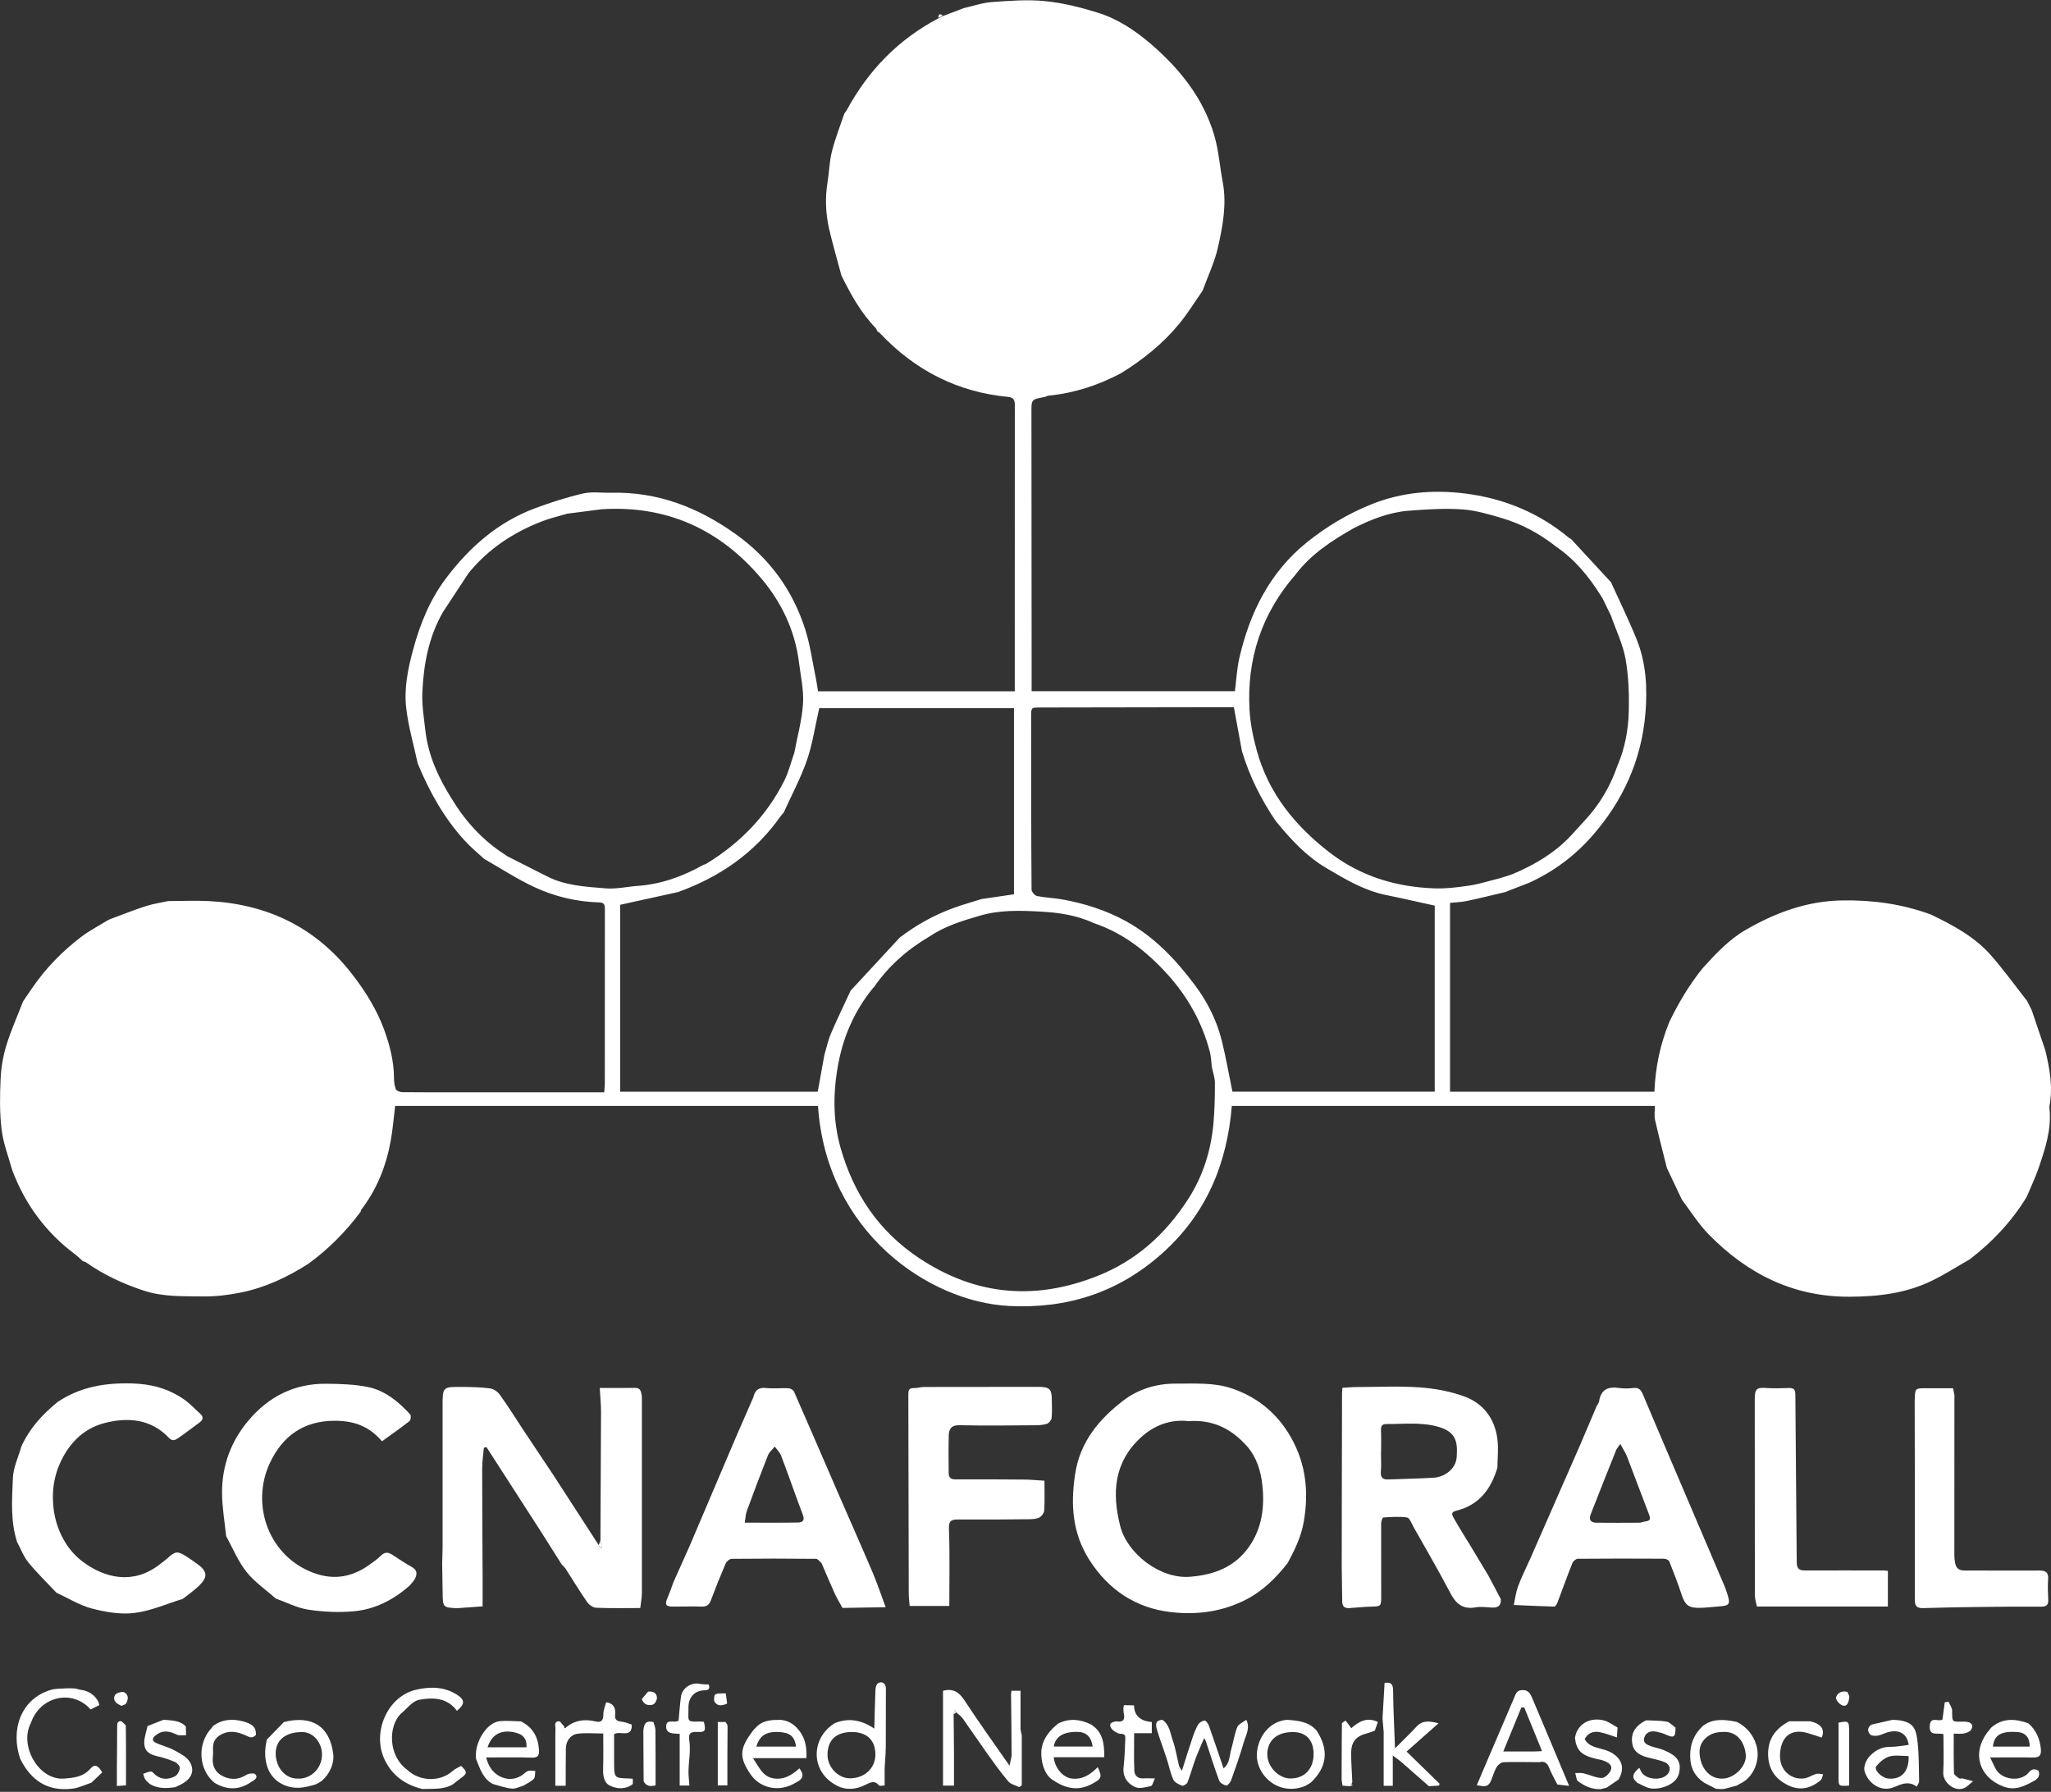 <?xml version="1.0" encoding="UTF-8"?>
<svg id="Camada_2" data-name="Camada 2" xmlns="http://www.w3.org/2000/svg" viewBox="0 0 341.86 298.62">
  <rect x="0" y="0" width="341.86" height="298.62" fill="#333333" stroke="none"/>
  <defs>
    <style>
      .cls-1 {
        fill: #fff;
      }
    </style>
  </defs>
  <g id="Camada_1-2" data-name="Camada 1">
    <g>
      <path class="cls-1" d="m268.54,97.08c1.44,3.18,2.99,6.32,4.29,9.56,1.56,3.92,1.77,8.09,1.43,12.22-.65,7.78-3.72,14.59-8.88,20.46-2.95,3.36-6.46,5.96-10.53,7.81-1.33.52-2.66,1.03-3.99,1.55-2.14.5-4.28,1.04-6.43,1.49-.87.18-1.78.2-2.74.3v31.47h34.07c.15-4.05.97-7.92,2.49-11.64,1.54-3.18,3.33-6.2,5.56-8.96,2.16-2.37,4.35-4.74,7.15-6.36,5.01-2.9,10.29-4.85,16.22-4.92,5.05-.07,9.9.61,14.63,2.34,3.7,1.78,7.34,3.71,10.08,6.85,2.11,2.42,4,5.03,5.98,7.56.25.5.51,1,.76,1.5.76,2.24,1.52,4.49,2.28,6.73.73,3.04,1.29,6.1.7,9.24-.03.16-.02.33,0,.5.35,3.44-.71,6.64-1.79,9.81-.56,1.65-1.32,3.24-2,4.86-2.48,4.08-5.69,7.49-9.46,10.4-2.12,1.21-4.19,2.55-6.39,3.61-4.31,2.09-8.91,2.63-13.68,2.65-9.42.04-17.04-3.83-23.46-10.36-1.7-1.73-3.01-3.86-4.49-5.81-.84-1.77-1.67-3.53-2.51-5.3-.66-2.67-1.36-5.33-1.97-8.01-.16-.7-.02-1.47-.02-2.32h-70.52c-.8,9.7-4.26,18.03-11.66,24.62-7.31,6.51-15.81,9.21-25.47,8.72-13.41-.69-30.44-12.32-31.85-33.34h-70.48c-.24,1.99-.39,3.9-.73,5.78-.76,4.24-2.32,8.15-4.97,11.59-.04.06-.02.16-.03.24-2.5,3.35-5.4,6.29-8.8,8.74-3.48,2.22-7.18,3.95-11.23,4.76-2,.4-4.06.66-6.09.64-3.39-.05-6.78.12-10.12-.99-3.41-1.13-6.59-2.61-9.51-4.66-.16-.11-.37-.15-.56-.22-.43-.38-.83-.79-1.28-1.13-4.9-3.65-8.36-8.36-10.51-14.06-.61-2.24-1.49-4.45-1.76-6.73-.34-2.78-.3-5.62-.17-8.43.08-1.88.4-3.79.95-5.59.77-2.51,1.85-4.92,2.8-7.37.5-.74,1.01-1.47,1.51-2.21,2.25-3.3,5.01-6.12,8.17-8.53,1.34-1.02,2.86-1.8,4.29-2.69.16-.08.33-.17.49-.25,1.99-.73,3.96-1.53,5.98-2.18,1.21-.39,2.49-.58,3.74-.85,2.24,0,4.49-.11,6.73,0,9.75.49,17.82,4.33,23.88,12.12,2.24,2.87,4.15,5.93,5.4,9.35.93,2.56,1.61,5.2,1.63,7.96,0,.65.07,1.33.31,1.93.11.27.69.49,1.07.49,3.24.04,6.48.02,9.72.02,7.48,0,14.95,0,22.43,0,.45,0,.91,0,1.51,0,.04-.5.1-.94.1-1.37,0-9.71,0-19.43.01-29.14,0-.73-.09-1.12-.99-1.14-3.77-.1-7.42-.99-10.81-2.57-2.87-1.34-5.55-3.1-8.32-4.68-1.08-1-2.24-1.94-3.23-3.03-3.46-3.78-5.91-8.18-7.85-12.89-.65-3.03-1.53-6.04-1.9-9.1-.41-3.35.27-6.66,1.16-9.93,1.16-4.28,2.82-8.33,5.49-11.85,3.89-5.15,8.64-9.34,14.8-11.63,2.61-.97,5.28-1.83,7.98-2.46,1.5-.35,3.13-.09,4.71-.13,7.72-.19,14.46,2.41,20.69,6.84,5.72,4.06,9.59,9.4,11.69,16.01.82,2.6,1.18,5.35,1.74,8.03.15.71.24,1.43.37,2.21h32.79c0-1.97,0-3.91,0-5.85,0-13.95,0-27.9.01-41.85,0-.85-.23-1.28-1.1-1.36-8.46-.8-15.53-4.43-21.34-10.58-.14-.14-.32-.24-.48-.37-.09-.18-.15-.4-.28-.54-2.47-2.54-4.15-5.6-5.7-8.74-.69-2.57-1.44-5.13-2.04-7.72-.59-2.56-.71-5.16-.28-7.78.28-1.72.31-3.49.73-5.17.54-2.15,1.37-4.23,2.08-6.34.14-.2.31-.38.42-.6,3.58-6.59,8.59-11.76,15.27-15.26.25-.13.5-.25.75-.38,1.16-.44,2.32-.88,3.48-1.32,1.56-.35,3.11-.9,4.69-1.01,2.95-.21,5.94-.45,8.86-.15,2.95.29,5.89,1.03,8.73,1.91,3.36,1.04,6.3,3,8.96,5.29,4.79,4.14,8.67,8.99,10.49,15.16.74,2.51.92,5.18,1.41,7.77.7,3.71.01,7.34-.79,10.9-.56,2.48-1.69,4.83-2.57,7.24-1.29,1.85-2.48,3.79-3.91,5.53-2.72,3.31-6.05,5.96-9.68,8.21-3.79,2.01-7.8,3.32-12.09,3.74-.23.02-.45.19-.68.23-2.2.4-2.17.4-2.16,2.65.02,13.82.02,27.65.03,41.47,0,1.61,0,3.22,0,4.9h33.89c.23-1.84.32-3.72.73-5.52,1.75-7.57,5.06-14.28,11.24-19.27,3.28-2.64,6.84-4.77,10.79-6.36,5.03-2.02,10.26-2.44,15.46-1.81,6.41.78,12.35,3.15,17.4,7.36.12.1.28.17.42.26,2.24,2.42,4.48,4.84,6.72,7.27Zm-184.45,45.29l.47.33,6.46,3.27c3.11,1.64,6.55,1.8,9.92,2.08,1.76.15,3.56-.28,5.35-.41,3.93-.28,7.53-1.59,10.94-3.5.19-.07.39-.12.56-.23,5.57-3.4,9.97-7.92,12.92-13.77.74-1.48,1.14-3.13,1.69-4.7.51-2.73,1.27-5.44,1.45-8.2.14-2.24-.39-4.54-.67-6.8-.66-5.34-2.9-10.05-6.32-14.08-6.93-8.17-15.77-12.18-26.58-11.49-1.91.25-3.82.49-5.74.74-1.37.41-2.77.73-4.11,1.24-4.84,1.85-9.05,4.63-12.35,8.69-1.42,2.16-2.84,4.32-4.26,6.48-2.36,4.12-3.21,8.66-3.42,13.31-.1,2.1.25,4.23.49,6.34.47,4.22,2.19,7.97,4.44,11.51,2.24,3.7,5.1,6.83,8.75,9.19Zm57.68,22.74c2.73-2.95,5.46-5.9,8.19-8.85,2.76-2.11,5.76-3.78,9.03-4.96,1.52-.55,3.08-.98,4.62-1.47,1.79-.26,3.59-.52,5.4-.79v-31.02h-32.46c-.69,3.02-1.1,5.92-2.04,8.65-1.04,3-2.56,5.82-3.87,8.73-.18.22-.38.43-.55.66-4.3,6.09-10.13,10.11-17.08,12.61-3.21.71-6.43,1.42-9.64,2.12v31.15h32.93c.38-2.1.75-4.13,1.11-6.15.36-1.18.61-2.41,1.09-3.54,1.03-2.41,2.18-4.76,3.27-7.13Zm70.93-28.19c-2.47-3.63-4.43-7.51-5.69-11.73-.44-2.38-.88-4.76-1.35-7.33-.43,0-1.05,0-1.66,0-10.18.02-20.36.04-30.53.05-1.6,0-1.6-.04-1.6,1.58,0,9.59,0,19.18.07,28.77,0,.37.54.99.92,1.07,1.35.28,2.75.31,4.11.55,3.78.67,7.4,1.81,10.79,3.69,4.7,2.61,8.27,6.41,11.43,10.64,2.09,2.79,3.63,5.89,4.47,9.27.69,2.79,1.18,5.63,1.76,8.45h33.72v-31c-2.82-.62-5.46-1.23-8.12-1.77-3.64-.74-6.76-2.61-9.88-4.45-3.37-1.98-5.99-4.8-8.43-7.8Zm-67.09,27.63c-3.03,3.67-4.94,7.87-5.84,12.51-.92,4.75-1,9.53.33,14.21,2.16,7.63,6.32,13.87,13.01,18.34,4.59,3.07,9.59,5.06,15.07,5.49,5.01.4,9.85-.54,14.59-2.39,6.58-2.57,11.47-7,15.24-12.82,2.46-3.8,3.8-8.01,4.23-12.49.22-2.29.26-4.61.26-6.91,0-.9-.34-1.81-.52-2.71-.1-.84-.11-1.71-.33-2.52-1.28-4.88-3.7-9.18-7.07-12.9-3.41-3.76-7.34-6.87-12.25-8.51-2.88-1.35-5.99-1.79-9.09-1.94-3.3-.17-6.64-.27-9.9.69-2.95.86-5.87,1.74-8.44,3.49-3.69,2.16-6.83,4.93-9.26,8.47Zm122.98-61.79c-.49-1-.97-2-1.46-3-.1-.16-.2-.32-.3-.48-1.99-3.2-4.35-6.06-7.5-8.21-2.68-2.11-5.65-3.73-8.91-4.7-2.21-.66-4.48-1.33-6.76-1.48-2.95-.2-5.95,0-8.91.23-3.23.26-6.22,1.45-9.1,2.9-3.65,2.07-7.15,4.34-9.73,7.76-5.62,6.46-8.12,14.02-7.65,22.51.13,2.28.6,4.57,1.21,6.78,1.95,7.13,6.38,12.56,12.12,16.99,5.13,3.96,11.07,5.77,17.49,5.99,1.95.07,3.92-.18,5.86-.47,1.66-.25,3.27-.78,4.9-1.18.81-.26,1.64-.46,2.42-.79,3.61-1.53,6.94-3.51,9.64-6.42l2.12-2.32c2.5-2.66,4.34-5.72,5.53-9.17,1.25-2.89,1.84-5.96,1.92-9.05.08-2.93-.02-5.93-.53-8.81-.43-2.43-1.56-4.73-2.38-7.09Z"/>
      <path class="cls-1" d="m89.67,254.49c-2.86-4.44-5.73-8.89-8.59-13.33l-.43.12c-.1,1.14-.28,2.28-.28,3.42,0,5.97.04,11.95.07,17.92,0,1.65,0,3.31,0,5.09-1.5.11-2.91.21-4.32.31-2.27-.12-2.32-.18-2.34-2.5-.02-1.68-.05-3.35-.08-5.03.02-.87.07-1.73.07-2.6,0-7.87,0-15.75,0-23.62,0-3.11.03-3.16,3.17-3.13,1.57.01,3.14.04,4.69.24.59.08,1.29.51,1.64,1,1.33,1.85,2.55,3.79,3.8,5.7,1.74,2.61,3.47,5.22,5.21,7.82,2.51,3.87,5.01,7.74,7.52,11.61.09.16.18.32.27.48.08-.02.17-.05.25-.07-.08-.39-.16-.77-.24-1.15.04-7.14.08-14.28.1-21.42,0-1.28-.13-2.55-.21-4.04,2.03,0,3.96.03,5.89-.01.88-.02.98.58,1.09,1.19.06.36.04.74.04,1.12,0,10.63.01,21.26,0,31.89,0,.72-.15,1.44-.27,2.49-2.52,0-4.95.06-7.37-.05-.53-.02-1.19-.51-1.51-.98-1.25-1.8-2.37-3.67-3.56-5.51-.17-.27-.43-.48-.65-.72-1.32-2.08-2.63-4.16-3.95-6.24Z"/>
      <path class="cls-1" d="m206.97,266.93c-3.76,1.76-7.77,2.2-11.8,1.74-5.84-.67-10.37-3.69-13.55-8.63-2.88-4.46-3.21-9.32-2.4-14.47.83-5.33,3.99-9.05,7.96-12.12,2.51-1.94,5.6-2.89,8.88-2.86,3.11.02,6.24-.22,9.26.8,4.32,1.46,7.61,4.21,9.85,8.15,2.5,4.4,3.01,9.1,2.14,14.08-.44,2.51-1.5,4.67-2.67,6.85-2.1,2.7-4.51,5.02-7.67,6.46Zm-8.88-30.09c-2.99-.33-5.71.67-7.96,2.75-4.47,4.13-4.82,9.26-3.4,14.79,1.16,4.49,6.56,8.78,11.58,8.4,4.04-.3,7.48-1.61,9.87-4.99,2.2-3.12,2.63-6.73,2.22-10.37-.26-2.31-.96-4.62-2.61-6.46-2.56-2.86-5.67-4.42-9.7-4.11Z"/>
      <path class="cls-1" d="m244.59,256.78c1.15,1.92,2.31,3.83,3.46,5.75.7,1.32,1.4,2.64,2.1,3.96.1,1.09-.46,1.48-1.48,1.42-.91-.05-1.85-.19-2.73-.03-2.09.36-3.24-.56-4.17-2.34-1.97-3.75-4.11-7.42-6.19-11.11-.31-.55-.63-1.47-1.05-1.53-1.3-.19-2.64-.09-3.96,0-.15,0-.36.67-.36,1.02-.01,4.03.02,8.05.01,12.08,0,1.74-.03,1.71-1.8,1.76-1.19.03-2.37.17-3.55.24-.75.04-1.14-.29-1.15-1.09,0-1.95-.08-3.91-.08-5.86,0-9.59.03-19.18.05-28.77,0-.29.03-.57.06-.99.84-.05,1.65-.13,2.47-.13,3.49-.01,6.99-.19,10.46.06,2.49.18,5.03.65,7.37,1.5,3.2,1.16,5.11,3.71,5.54,7.13.2,1.55.01,3.15,0,4.73-1.05,3.59-3.08,6.28-6.89,7.2-.91.22-.67.71-.42,1.16.73,1.31,1.54,2.58,2.31,3.87Zm-14.4-14.83s0,0-.01,0c0,1.12.07,2.24-.02,3.35-.08,1.03.39,1.3,1.3,1.26,2.46-.1,4.93-.14,7.39-.28,2.02-.11,3.81-1.51,3.95-3.44.17-2.46-.04-4.19-3.05-5.05-2.89-.83-5.79-.44-8.69-.47-.68,0-.91.34-.88,1.03.06,1.2.02,2.4.02,3.6Z"/>
      <path class="cls-1" d="m114.88,257.81c2.62-6.16,5.24-12.31,7.86-18.47.94-2.15,1.88-4.31,2.82-6.46.26-1.12.83-1.71,2.13-1.56,1.23.14,2.49-.02,3.73.04.32.01.8.28.92.55,2.41,5.47,4.76,10.95,7.14,16.43,1.99,4.59,4.03,9.17,5.99,13.77.74,1.75,1.34,3.55,2.15,5.74-2.71.05-4.95.08-7.19.12-.43-.78-.91-1.55-1.28-2.36-.77-1.69-1.48-3.4-2.21-5.1-.3-.25-.61-.71-.91-.72-4.69-.05-9.38-.05-14.07,0-.34,0-.85.41-1,.76-.87,2.02-1.69,4.06-2.46,6.12-.29.78-.7,1.11-1.55,1.08-1.58-.05-3.15,0-4.73,0-1.26,0-1.45-.32-.96-1.46.36-.83.65-1.69.96-2.54.88-1.98,1.77-3.96,2.65-5.93Zm9.27-4.05c3.07,0,5.97.03,8.87-.02.69-.01,1.16-.31.82-1.22-1.24-3.29-2.39-6.62-3.64-9.91-.21-.56-.7-1.02-1.06-1.53-.39.48-.92.91-1.14,1.46-1.22,3.08-2.39,6.19-3.53,9.3-.2.55-.21,1.18-.33,1.91Z"/>
      <path class="cls-1" d="m254.94,260.04c2.81-6.4,5.62-12.81,8.43-19.21.92-2.16,1.84-4.31,2.75-6.47.15-.29.38-.57.43-.88.32-1.98,1.56-2.42,3.35-2.16.77.11,1.59.09,2.36,0,.89-.11,1.27.33,1.57,1.05,1.25,2.99,2.53,5.97,3.8,8.96,3.27,7.66,6.54,15.31,9.8,22.97.16.38.29.77.42,1.17.64,1.9.48,2.14-1.43,2.26-1.02.06-2.04.21-3.05.23-1.94.04-2.5-.45-3.1-2.27-.61-1.85-1.31-3.67-2.04-5.48-.09-.23-.58-.44-.89-.44-4.78-.03-9.55-.03-14.33.01-.32,0-.79.39-.92.7-.88,2.21-1.68,4.46-2.53,6.69-.09.23-.34.58-.51.58-2.24-.06-4.49-.17-6.73-.27.22-1.02.34-2.08.69-3.05.55-1.5,1.27-2.93,1.92-4.39Zm15.13-19.4c-.36.53-.6.78-.71,1.07-1.42,3.54-2.82,7.08-4.21,10.63-.37.94-.03,1.43.97,1.43,2.37.02,4.73.02,7.1,0,.35,0,.7-.18,1.05-.22.71-.08.9-.35.62-1.08-1.26-3.23-2.45-6.49-3.7-9.73-.23-.59-.6-1.13-1.12-2.1Z"/>
      <path class="cls-1" d="m9.58,233.67c3.78-2.57,8-3.24,12.5-3.11,3.14.09,5.98.86,8.53,2.62,1.01.7,1.87,1.61,2.78,2.45.56.51.48.99-.12,1.43-1.21.88-2.38,1.8-3.62,2.64-.42.28-.9.55-1.47-.05-3.04-3.24-6.98-3.48-10.83-2.47-3.6.95-6.1,3.61-7.55,7.15-2.16,5.32-.74,12.33,3.89,15.86,3.79,2.89,8.54,3.9,12.83.6.45-.35.92-.68,1.35-1.06,1.38-1.24,1.69-1.29,3.22-.32.63.39,1.23.83,1.83,1.26,1.66,1.2,1.76,2.16.24,3.62-.82.79-1.78,1.45-2.68,2.17-2.68.82-5.32,2.01-8.06,2.35-2.31.29-4.82-.14-7.11-.74-2.06-.54-3.94-1.73-5.9-2.63-1.57-1.67-3.22-3.27-4.67-5.04-.81-.99-1.26-2.25-1.88-3.39-1.14-3.5-.86-7.12-.71-10.69.07-1.77.92-3.5,1.41-5.25,1.35-3,3.5-5.35,6.02-7.4Z"/>
      <path class="cls-1" d="m68.33,264.21c-2.69,2.37-5.79,4-9.35,4.32-2.51.23-5.1.11-7.59-.27-1.86-.28-3.62-1.21-5.42-1.85-1.65-1.47-3.54-2.75-4.89-4.45-1.4-1.77-2.28-3.95-3.39-5.96-.24-2.38-.66-4.77-.68-7.15-.03-4.54,1.47-8.63,4.4-12.11,3.38-4.01,7.7-6.19,13-6.13,2.28.03,4.61.08,6.84.53,2.91.58,5.17,2.44,7.13,4.6.17.19.09.93-.13,1.1-1.49,1.17-3.06,2.26-4.58,3.36-2.18-2.56-4.73-3.41-7.81-3.42-5.25-.02-8.78,2.55-10.89,7.06-3.1,6.64-.45,15.01,6.7,18.06,3.44,1.47,6.66,1.14,9.72-.99.69-.53,1.44-.98,2.04-1.6.66-.68,1.24-.67,1.97-.19,1.07.7,2.14,1.42,3.26,2.04.94.52.88,1.21.49,1.97-.2.39-.55.72-.83,1.07Z"/>
      <path class="cls-1" d="m174.09,246.77c0,1.81.06,3.39-.04,4.96-.03.42-.44.99-.82,1.18-.53.26-1.2.27-1.82.28-3.9.04-7.8.07-11.71.04-1.18,0-1.59.24-1.53,1.62.16,4.22.06,8.44.06,12.79h-6.61c-.05-.7-.15-1.4-.15-2.09-.03-11.04-.04-22.07-.07-33.11,0-.65.04-1.14.91-1.11.57.02,1.14-.17,1.71-.18,6.31-.02,12.62-.02,18.93-.02,2.04,0,2.37.32,2.37,2.34,0,.95.07,1.92-.04,2.86-.04.36-.45.85-.8.96-.66.21-1.39.24-2.09.24-4.15.03-8.3.09-12.45-.01-1.36-.03-1.77.61-1.8,1.68-.06,2.11-.03,4.23-.01,6.35,0,.75.42,1.01,1.18,1,3.78-.02,7.55,0,11.33.03,1.1,0,2.2.12,3.43.19Z"/>
      <path class="cls-1" d="m314.67,261.82v5.92h-21.83c-.12-.64-.34-1.26-.34-1.88-.02-10.87-.02-21.74-.02-32.61,0-1.8.3-2.05,1.98-1.93,1.24.09,2.49.04,3.73,0,.79-.02,1.05.24,1.06,1.09.05,9.31.17,18.63.23,27.94,0,1.02.35,1.39,1.36,1.38,4.4-.02,8.8,0,13.2,0,.16,0,.32.04.62.07Z"/>
      <path class="cls-1" d="m325.76,232.87c0,8.76-.01,17.51-.01,26.27,0,.41.04.83.11,1.24.14.89.6,1.36,1.58,1.36,4.15-.02,8.3.03,12.45,0,1.13-.01,1.58.32,1.49,1.5-.09,1.11-.03,2.24.02,3.36.04.85-.27,1.16-1.15,1.16-3.69-.02-7.38.01-11.07.06-2.86.03-5.71.1-8.57.18-.99.03-1.45-.21-1.45-1.36.03-11,0-22-.02-32.99,0-.17,0-.33.01-.5.06-1.77.08-1.79,1.82-1.79,1.49,0,2.98,0,4.57,0,.08.43.16.82.23,1.21,0,.11,0,.21,0,.32Z"/>
      <path class="cls-1" d="m170.31,289.17v8.38c-.15.09-.3.18-.45.28-.61-.31-1.4-.47-1.8-.95-1.25-1.47-2.38-3.05-3.5-4.62-1.39-1.95-2.72-3.94-4.11-5.89-.27-.38-.7-.66-1.06-.98-.08-.14-.16-.29-.24-.43-.07.24-.13.49-.2.73.02,2.07.04,4.14.06,6.21,0,1.87,0,3.74,0,5.68h-1.83v-15.8c1.65-.43,2.66.19,3.58,1.6,2.33,3.58,4.84,7.04,7.5,10.88.16-.8.35-1.31.35-1.81,0-3.36-.06-6.72-.09-10.08,0-.16.04-.32.07-.59h1.51c0,2.09-.01,4.17,0,6.25,0,.38.13.76.2,1.14Z"/>
      <path class="cls-1" d="m259.58,297.39c-.46-.91-.98-1.8-1.36-2.75-.32-.8-.76-1.19-1.63-.96-1.98-.01-3.96-.07-5.94,0-.41.01-.94.41-1.17.78-.39.64-.6,1.4-.88,2.12-.27.67-.63,1.21-1.48,1.09-.33-.05-.67-.1-.97-.15.58-1.36,1.12-2.62,1.65-3.88,1.52-3.54,3.04-7.07,4.54-10.61.29-.69.43-1.37,1.45-1.37.97,0,1.28.6,1.58,1.3,1.09,2.56,2.17,5.13,3.25,7.7l2.92,6.97c-.66-.08-1.32-.15-1.97-.23Zm-2.56-5.57c-1.02-2.5-1.99-4.89-2.97-7.28-.16.01-.32.02-.48.04-.99,2.4-1.97,4.8-3,7.31,1.87,0,3.57,0,5.27,0,.32,0,.64-.03,1.18-.06Z"/>
      <path class="cls-1" d="m139.5,297.59c-4.5-2.3-4.38-7.98-.33-10.43,2.22-.87,4.3-.59,6.56.92.06-2.28.1-4.37.19-6.46.02-.36.12-.87.37-1.05.67-.48,1.37-.05,1.37.84,0,3.27,0,6.54-.02,9.82-.01,1.14-.12,2.28-.19,3.42v2.91c-.29,0-.81.15-.95-.02-.77-.94-1.51-.44-2.28-.07-1.55.75-3.12.93-4.72.14Zm2.5-8.94c-2.62,0-4.05,1.32-4.07,3.77-.02,2.08,1.76,3.95,3.74,3.95,2.44-.01,4.23-1.68,4.24-3.95,0-2.4-1.41-3.76-3.91-3.77Z"/>
      <path class="cls-1" d="m207.73,286.63c.7,1.36-.09,2.58-.44,3.8-.6,2.1-1.34,4.16-2.07,6.22-.14.38-.6.96-.82.92-.44-.08-1.04-.43-1.19-.82-.8-2.15-1.48-4.35-2.21-6.53-.03-.1-.1-.2-.29-.56-.54,1.28-1.04,2.35-1.44,3.45-.48,1.3-.84,2.65-1.34,3.94-.11.27-.69.62-.9.54-.55-.21-1.24-.53-1.46-1-.5-1.1-.72-2.32-1.1-3.48-.51-1.58-1.11-3.12-1.59-4.71-.24-.78-.46-1.7.87-1.78,1.21.83,1.31,2.24,1.73,3.45.48,1.36.69,2.81,1.04,4.22.05.2.21.38.48.82.63-1.99,1.17-3.73,1.75-5.46.26-.77.55-1.55.95-2.24.2-.33.69-.62,1.08-.67.2-.02.58.48.7.81.83,2.34,1.62,4.69,2.46,7.16,1.09-.87.97-2.15,1.29-3.22.36-1.21.53-2.5,1-3.66.21-.52.98-.81,1.49-1.2Z"/>
      <path class="cls-1" d="m94.3,297.61h-1.74c0-2.76,0-5.5,0-8.25,0-.58.06-1.16-.01-1.73-.08-.65.24-.77.76-.76.27.32.54.64.81.96l-.1.09c.06.04.16.12.17.11,1.5-1.35,3.22-1.59,5.13-1.13,1.01.24,1.26-.33,1.25-1.27,0-.65.3-1.3.47-1.94,1.22.18,1.62.96,1.49,2.1-.11.89.4,1.07,1.14,1.15.56.06,1.1.31,1.64.48.06,2.38-1.99.93-2.95,1.6,0,1.64,0,3.29,0,4.95.01,2.29.1,2.37,2.33,2.42.25,0,.49.03.79.05v.88c-1.18.93-2.56.83-3.74.31-1.09-.47-1.25-1.7-1.21-2.88.06-1.9.02-3.79.02-5.85-1.49,0-2.9-.14-4.27.04-1.22.16-1.94,1.22-1.96,2.46-.03,2.07-.02,4.15-.03,6.22Z"/>
      <path class="cls-1" d="m75.54,297.34c-1.61.98-3.41.73-5.16.81-2.81-.72-4.98-2.17-6.28-4.91-2.13-4.49.45-10.54,5.27-11.64,2.26-.52,4.65-.54,6.79.83,1.33.85,1.38,1.54,0,2.69-1.6-2.21-4.03-2.27-6.32-1.83-1.13.22-2.04,1.52-3.05,2.33-2.09,2.11-2.1,6.99,1.07,9.32,2.14,2.01,5.52,2.07,7.66.15.38-.34.89-.53,1.34-.79,1.08,1.02,1.06,1.26-.15,2.12-.4.28-.77.6-1.16.9Z"/>
      <path class="cls-1" d="m16.56,284.17c-.49.24-.97.48-1.46.72-3.04-3.44-8.43-2.21-9.96,2.27-1.98,3.74,1.29,9.58,5.54,9.25,1.7-.13,3.2-.28,4.41-1.67.69-.8,1.26-.54,1.95.64-.6.57-1.21,1.14-1.81,1.72-1.03.34-2.03.84-3.09.98-4.13.55-6.97-1.32-8.77-4.96-1.65-4.78.06-10.01,5.14-11.5.88-.26,1.85-.18,2.78-.26.42.01.83.02,1.25.03.38.09.75.22,1.13.27,1.39.18,2.68,1.29,2.88,2.51Z"/>
      <path class="cls-1" d="m181.81,287.37c2.02,1.24,2.27,3.21,2.25,5.48h-8.43c.21,1.89,1.59,3.37,2.97,3.55,1.83.24,3.15-.67,4.37-1.89.79,1.68.61,1.92-.82,2.72-2.45,1.37-4.58.84-6.77-.64-1.59-1.07-2.04-3.86-1.73-5.39.35-1.68,1.42-2.89,2.71-3.95,1.84-.93,3.65-.74,5.45.12Zm-6.16,3.7h6.47c-.21-1.6-1.05-2.4-2.47-2.44-2.38-.05-3.74.77-4,2.44Z"/>
      <path class="cls-1" d="m86.83,286.88c1.95.97,2.87,2.58,3,4.72.05.89-.1,1.36-1.18,1.32-2.48-.08-4.96-.03-7.62-.03.36,1.4,1.05,2.49,2.22,3.12,1.17.62,2.46.64,3.66-.09.39-.24.7-.63,1.11-.77.36-.13.81-.01,1.21,0-.08.45,0,1.04-.26,1.31-.47.48-1.13.76-1.72,1.13-.65.18-1.33.56-1.96.49-1.05-.1-2.07-.48-3.1-.75-1.72-.87-2.19-2.59-2.84-4.19-.34-2.69,1.75-6.09,3.97-6.3,1.16-.11,2.33.02,3.5.04Zm-5.55,4.32h6.47c.1-1.48-.6-2.25-2.24-2.54-2.08-.37-3.57.45-4.24,2.54Z"/>
      <path class="cls-1" d="m339.8,295.13c.23.8-.05,1.29-.8,1.69-1.63.88-3.16,1.67-5.15.89-3.96-1.54-5.2-5.51-2.64-8.94.22-.29.46-.57.69-.86,1.9-1.64,4.01-1.49,6.19-.71,1.28,1.14,1.91,2.56,2.08,4.28.12,1.24-.4,1.44-1.44,1.42-2.27-.05-4.54-.01-7.02-.01.35.73.62,1.31.91,1.87.96,1.87,4.15,2.29,5.5.67.54-.65,1.03-.71,1.68-.3Zm-7.63-4.05h6.14c.02-1.51-.71-2.34-2.07-2.43-2.72-.17-3.85.49-4.06,2.43Z"/>
      <path class="cls-1" d="m130.21,286.63c1.45.16,2.46.97,3.26,2.15.82,1.22.99,2.55.95,4.23h-8.92c1.1,1.6,1.65,3.12,3.51,3.38,1.72.24,3-.59,4.23-1.68.64.82.76,1.47-.07,2.08-.53.28-1.05.62-1.61.83-2.39.91-5.04.18-6.49-1.96-1.91-2.83-1.83-4.27.46-7.26.22-.29.51-.54.77-.8,1.14-.98,2.52-.97,3.9-.97Zm2.48,4.45c-.25-1.67-.95-2.3-2.75-2.42-2.22-.15-3.34.59-3.87,2.42h6.61Z"/>
      <path class="cls-1" d="m232.14,297.62h-1.51v-8.96c-.06-.76-.13-1.52-.19-2.27.11-1.96.23-3.92.34-5.92.9-.13,1.4.02,1.42,1.18.03,3.15.2,6.3.32,9.72,1.3-1.3,2.48-2.42,3.58-3.61.96-1.05,2.05-.99,3.67-.56-1.92,1.7-3.61,3.19-5.32,4.71,1.76,1.71,3.64,3.54,5.52,5.38-.05.1-.11.2-.16.3-.55.03-1.09.06-1.64.09-1.56-1.37-3.12-2.75-4.69-4.11-.33-.29-.71-.53-1.33-.99v5.05Z"/>
      <path class="cls-1" d="m53.58,296.84c-.15.09-.29.18-.44.27-.16.09-.32.17-.49.26-1.78.54-3.45.93-5.36.09-2.91-1.28-3.39-4.42-2.95-6.83.04-.24.09-.47.13-.71.95-.98,1.9-1.95,2.85-2.93,4.66-1.18,7.65.71,8.22,5.3.2,1.58-.55,3.36-1.97,4.56Zm-3.87-.42c2.16.04,3.92-1.72,3.96-3.94.04-2.03-1.44-3.79-3.21-3.82-2.79-.04-4.5,1.29-4.51,3.54,0,2.34,1.61,4.3,3.75,4.21Z"/>
      <path class="cls-1" d="m315.43,286.62c.45.03.91.03,1.35.11,2.17.39,2.61,1.35,2.86,3.76.22,2.12.19,4.26.24,6.39,0,.25-.22.5-.41.88-1.24-.95-2.38-.52-3.64.03-2.42,1.07-4.55-.78-5.05-2.63-.19-.7.25-1.82.78-2.4.86-.95,1.99-1.64,3.43-1.63,1.05.01,2.1-.21,3.15-.33-.24-1.93-1.7-2.7-3.71-2.04-.5.16-.98.43-1.49.5-.4.06-.99.04-1.22-.2-.49-.53-.48-1.18.22-1.64l3.49-.8Zm2.71,6.04c-1.06,0-2.19-.21-3.19.06-.83.23-1.62.92-2.2,1.61-.48.57.85,1.95,1.94,2.07,2.2.25,3.54-1.16,3.44-3.74Z"/>
      <path class="cls-1" d="m289.43,297.6c-.72.19-1.45.38-2.17.56-.17,0-.33,0-.5,0-.25-.01-.5-.03-.74-.04-.66-.34-1.32-.68-1.98-1.02-1.5-1.03-2.27-2.34-2.32-4.27-.06-2.11.6-3.75,2.07-5.16,1.38-1.11,2.98-1.13,4.63-.9.36.05.72.13,1.08.2,1.63.83,2.72,2.14,3.25,3.87.72,2.38-.39,5.4-2.77,6.45-.07.04-.15.08-.22.13-.11.06-.21.13-.32.19Zm-2.51-8.94c-2.02,0-3.68,1.49-3.64,3.35.05,2.41,1.52,4.57,4,4.4,1.81-.12,3.85-2.03,3.71-3.92-.14-1.87-1.3-4.14-4.06-3.83Z"/>
      <path class="cls-1" d="m217.46,297.68c-4.56,1.76-8.37-2.11-7.94-5.75.3-2.58,2.07-5.03,4.95-5.31,1.83.12,3.65.27,4.98,1.79,2.1,3.22,1.76,6.13-1,8.7-.33.19-.66.39-.99.58Zm-2.38-1.29c2.3.03,3.83-1.54,3.87-3.95.03-2.39-1.19-3.76-3.4-3.78-2.64-.03-4.28,1.35-4.32,3.66-.03,2.06,1.85,4.06,3.85,4.08Z"/>
      <path class="cls-1" d="m272.87,297.1s-.03-.08-.07-.11q-1.3-1.01.45-2.37c.17.31.29.74.58,1.02.92.91,2.75,1.05,3.78.34.98-.68.93-1.87-.18-2.32-.88-.36-1.85-.52-2.78-.77-1.18-.32-2.27-.83-2.55-2.13-.33-1.51.21-2.77,1.53-3.64.24-.16.49-.28.74-.42,1.14.06,2.3.02,3.42.22.53.1.99.65,1.48,1,.02,1.61-.25,1.79-1.66,1.14-.47-.22-.99-.35-1.51-.46-.93-.2-1.75.08-2.04,1-.27.88.5,1.21,1.18,1.44.72.24,1.49.37,2.18.67,1.91.83,2.98,1.73,2.41,3.93-.53,1.93-3.35,2.65-4.73,2.4-.77-.14-1.49-.61-2.23-.94Z"/>
      <path class="cls-1" d="m30.97,287.72c.02.49.04.98.05,1.47-.53-.03-1.13.1-1.57-.11-1.22-.59-2.32-.81-3.5.12-.64.5-.59.94-.03,1.22.98.49,2.1.72,3.06,1.24.97.53,2.14,1.1,2.66,1.98.96,1.65.14,3.06-1.9,3.95-.17.08-.34.16-.51.25-1.45.22-2.89.28-4.22-.5-.26-.25-.58-.46-.78-.76-.19-.28-.25-.64-.36-.96.43-.14.86-.38,1.3-.38.26,0,.51.39.77.59,1.03.82,2.18.74,3.23.2.41-.21.76-.89.8-1.38.03-.32-.46-.86-.84-1.02-.97-.41-2-.74-3.03-.97-1.34-.31-2.09-.95-2.06-2.29.02-.91.36-1.8.55-2.71.89-.35,1.77-.7,2.66-1.05,1.31.12,2.68.07,3.72,1.1Z"/>
      <path class="cls-1" d="m269.61,287.91c-.03.45-.06.9-.11,1.64-.98-.31-1.86-.67-2.78-.86-1.04-.22-1.98.03-2.59,1.13.7,1.34,2.17,1.42,3.44,1.83,1.84.59,3.8,2.25,2.2,4.93-.66.45-1.31.89-1.97,1.34-.33.09-.66.18-1,.26-1.51.04-2.79-.54-3.94-1.46-.1-.41-.2-.82-.3-1.23.47.01.96-.06,1.41.05,1.02.24,2.01.76,3.02.77.52,0,1.3-.75,1.51-1.33.32-.87-.51-1.29-1.23-1.56-.37-.14-.78-.19-1.17-.28-2.53-.61-3.33-1.4-3.59-3.49.32-2.22,2.35-3.53,4.79-2.94.82.2,1.54.78,2.31,1.19Z"/>
      <path class="cls-1" d="m301.72,286.87c1.83.4,2.52,1.37,1.92,2.71-.8-.26-1.59-.54-2.4-.77-2.71-.76-4.33.6-4.54,3.38-.23,3.06,2.11,4.51,4.1,4.18.66-.11,1.26-.55,1.91-.73.36-.1.78.02,1.17.05-.13.34-.17.79-.41.99-1.62,1.37-3.44,1.81-5.41.86-2.08-1.01-3.28-2.6-3.35-5.05-.07-2.72,1.26-4.43,3.52-5.63,1.16,0,2.33,0,3.49,0Z"/>
      <path class="cls-1" d="m35.76,297.12c-2.71-2.21-2.94-6.58-.47-9.16.08-.09.13-.2.2-.3,1.52-1.13,3.2-1.25,4.97-.79,1.66.42,2.25,1.03,2.2,2.26-.39.41-.74.54-1.35.25-1.29-.61-2.65-1.09-4.12-.47-1.1.46-1.72,1.22-1.69,2.45.01.46.04.92-.02,1.37-.19,1.6.46,2.78,1.89,3.39,1.24.54,2.5.44,3.72-.34.38-.24,1.28-.32,1.47-.09.54.67-.23.97-.68,1.28-2,1.39-4.04,1.39-6.12.15Z"/>
      <path class="cls-1" d="m224.94,297.68c-.37-.03-.74-.06-1.17-.09-.05-.32-.1-.64-.15-.95,0-1.99.01-3.99.02-5.98,0-1.16.02-2.33.03-3.49.21-.15.58-.44.6-.42.32.37.61.78.96,1.26,1.18-1.04,2.6-1.93,4.43-1.03l-.5,1.44c-.41.14-.82.32-1.24.43-1.9.47-2.71,1.41-2.71,3.36,0,1.58.13,3.17.19,4.75,0,.14-.11.29-.17.43-.02.08-.04.16-.06.24-.08,0-.15.02-.22.06Z"/>
      <path class="cls-1" d="m121.27,287.66c-.01,1.66-.03,3.31-.03,4.97,0,1.61,0,3.22,0,4.92h-1.6v-10.57h1.28,0c.1.15.21.31.31.46,0,.08.02.15.05.23Z"/>
      <path class="cls-1" d="m108.02,281.92c.8-.08,1.46.16,1.48,1.05,0,.38-.35,1.01-.67,1.11-.79.24-1.52,0-1.86-.9.35-.42.7-.84,1.05-1.26Z"/>
      <path class="cls-1" d="m121.2,283.91c-.75.34-1.56.52-2.08-.26-.19-.29-.08-1.19.13-1.28.5-.22,1.14-.13,1.72-.16.08.57.15,1.14.23,1.71Z"/>
      <path class="cls-1" d="m308.25,282.68c-.09,1.48-.66,1.98-1.57,1.3-.34-.25-.75-.87-.65-1.14.31-.8,1.03-1.1,1.9-.87.1.24.21.47.31.71Z"/>
      <path class="cls-1" d="m100.08,256.76c.08.39.16.77.24,1.15-.08.02-.17.05-.25.07-.09-.16-.18-.32-.27-.48.09-.25.19-.5.28-.75Z"/>
      <path class="cls-1" d="m121.22,287.43c-.1-.15-.21-.31-.31-.46.1.15.21.31.31.46Z"/>
      <path class="cls-1" d="m225.16,297.62c.02-.08.04-.16.06-.24.09.05.19.11.28.16-.11.03-.23.05-.34.08Z"/>
      <path class="cls-1" d="m325.76,232.87c0-.11,0-.21,0-.32,0,.11,0,.21,0,.32Z"/>
      <path class="cls-1" d="m114.91,297.57h-1.62v-8.61c-1-.08-2.3.08-2.25-1.29.05-1.31,1.38-.42,2.07-.93.12-1.28.21-2.66.4-4.02.2-1.41,1.74-2.39,3.1-2.1.48.1.98.08,1.52.11.22.68.06.95-.71.97-1.66.05-2.67,1.16-2.67,2.85,0,.12,0,.25,0,.37.02,1.88-.37,2.08,1.89,1.98.24-.01.48.04.69.05.35,1.54.24,1.74-1.16,1.69-1.21-.04-1.44.29-1.26,1.57.22,1.59-.11,3.26-.15,4.9-.02.76.09,1.53.15,2.46Z"/>
      <path class="cls-1" d="m107.28,296.88c-.02-2.82-.03-5.65-.05-8.47.11-.91.26-1.78,1.69-1.41.1.39.33.88.33,1.36.03,3.05.02,6.09.02,9.19-.85.19-1.55.17-1.99-.68Z"/>
      <path class="cls-1" d="m323.93,289.02c-.96-.31-2.39.43-2.28-1.39.1-1.68,1.38-.63,2.12-1.05.12-.89.25-1.88.38-2.87.21-.04.41-.07.62-.11.21.49.6.97.61,1.46.02,2.15-.03,1.85,2.03,1.86,1.12,0,1.63.55,1.15,1.33-.2.34-.75.55-1.19.64-.51.11-1.06.03-1.72.03,0,2.23-.03,4.41.04,6.59.01.3.52.62.85.86.14.1.41-.02.61.03.58.14,1.15.31,1.72.46-.54.41-1.03,1-1.64,1.2-1.61.52-3.41-1.12-3.33-2.65.11-2.1.03-4.21.03-6.38Z"/>
      <path class="cls-1" d="m308.22,297.58c-1.79.11-1.78.11-1.77-1.43,0-3.03,0-6.05,0-9.06,1.61-.33,1.75-.25,1.76,1.22.02,3.06,0,6.13,0,9.28Z"/>
      <path class="cls-1" d="m187.33,284.18c.56.01,1.13.02,1.69.03q.03,2.52,2.96,2.78v1.86h-2.94c0,2.13-.06,4.19.03,6.24.03.76.53,1.36,1.49,1.29.53-.04,1.06,0,1.94,0-.28.57-.4,1.22-.66,1.28-.86.19-1.91.49-2.62.17-1.31-.59-2.13-1.7-1.94-3.36.19-1.58.21-3.19.29-4.78.05-.94-.71-.63-1.2-.82-.49-.2-1.07-.6-1.26-1.05-.29-.7.39-.84.94-.95,1.11.21,1.51-.24,1.26-1.33-.06-.28-.04-.57-.06-.86.03-.16.05-.32.08-.49Z"/>
      <path class="cls-1" d="m158.94,285.69c.07-.24.13-.49.2-.73.08.14.16.29.24.43l-.44.3Z"/>
      <path class="cls-1" d="m289.43,297.6c.11-.06.21-.13.32-.19-.11.06-.21.13-.32.19Z"/>
      <path class="cls-1" d="m79.1,298.62c.33-.16.67-.33,1-.49-.33.16-.67.33-1,.49Z"/>
      <path class="cls-1" d="m156.4,3c.03-.57.19-.86.75-.38-.25.13-.5.25-.75.38Z"/>
      <path class="cls-1" d="m84.1,142.36l.47.33-.47-.33Z"/>
      <path class="cls-1" d="m20.27,286.87c.24.27.7.54.7.81.05,3.26.03,6.52.03,9.86-.49.04-.88.06-1.52.11v-3.02c.02-2.28.05-4.56.05-6.85,0-.54,0-1.01.74-.92Z"/>
      <path class="cls-1" d="m20.27,284.3s-.07-.04-.11-.06c-.8-.33-1.45-.89-.98-1.76.19-.35,1.2-.63,1.56-.43.74.42.68,1.23.21,1.94-.23.1-.45.2-.68.3Z"/>
    </g>
  </g>
</svg>
